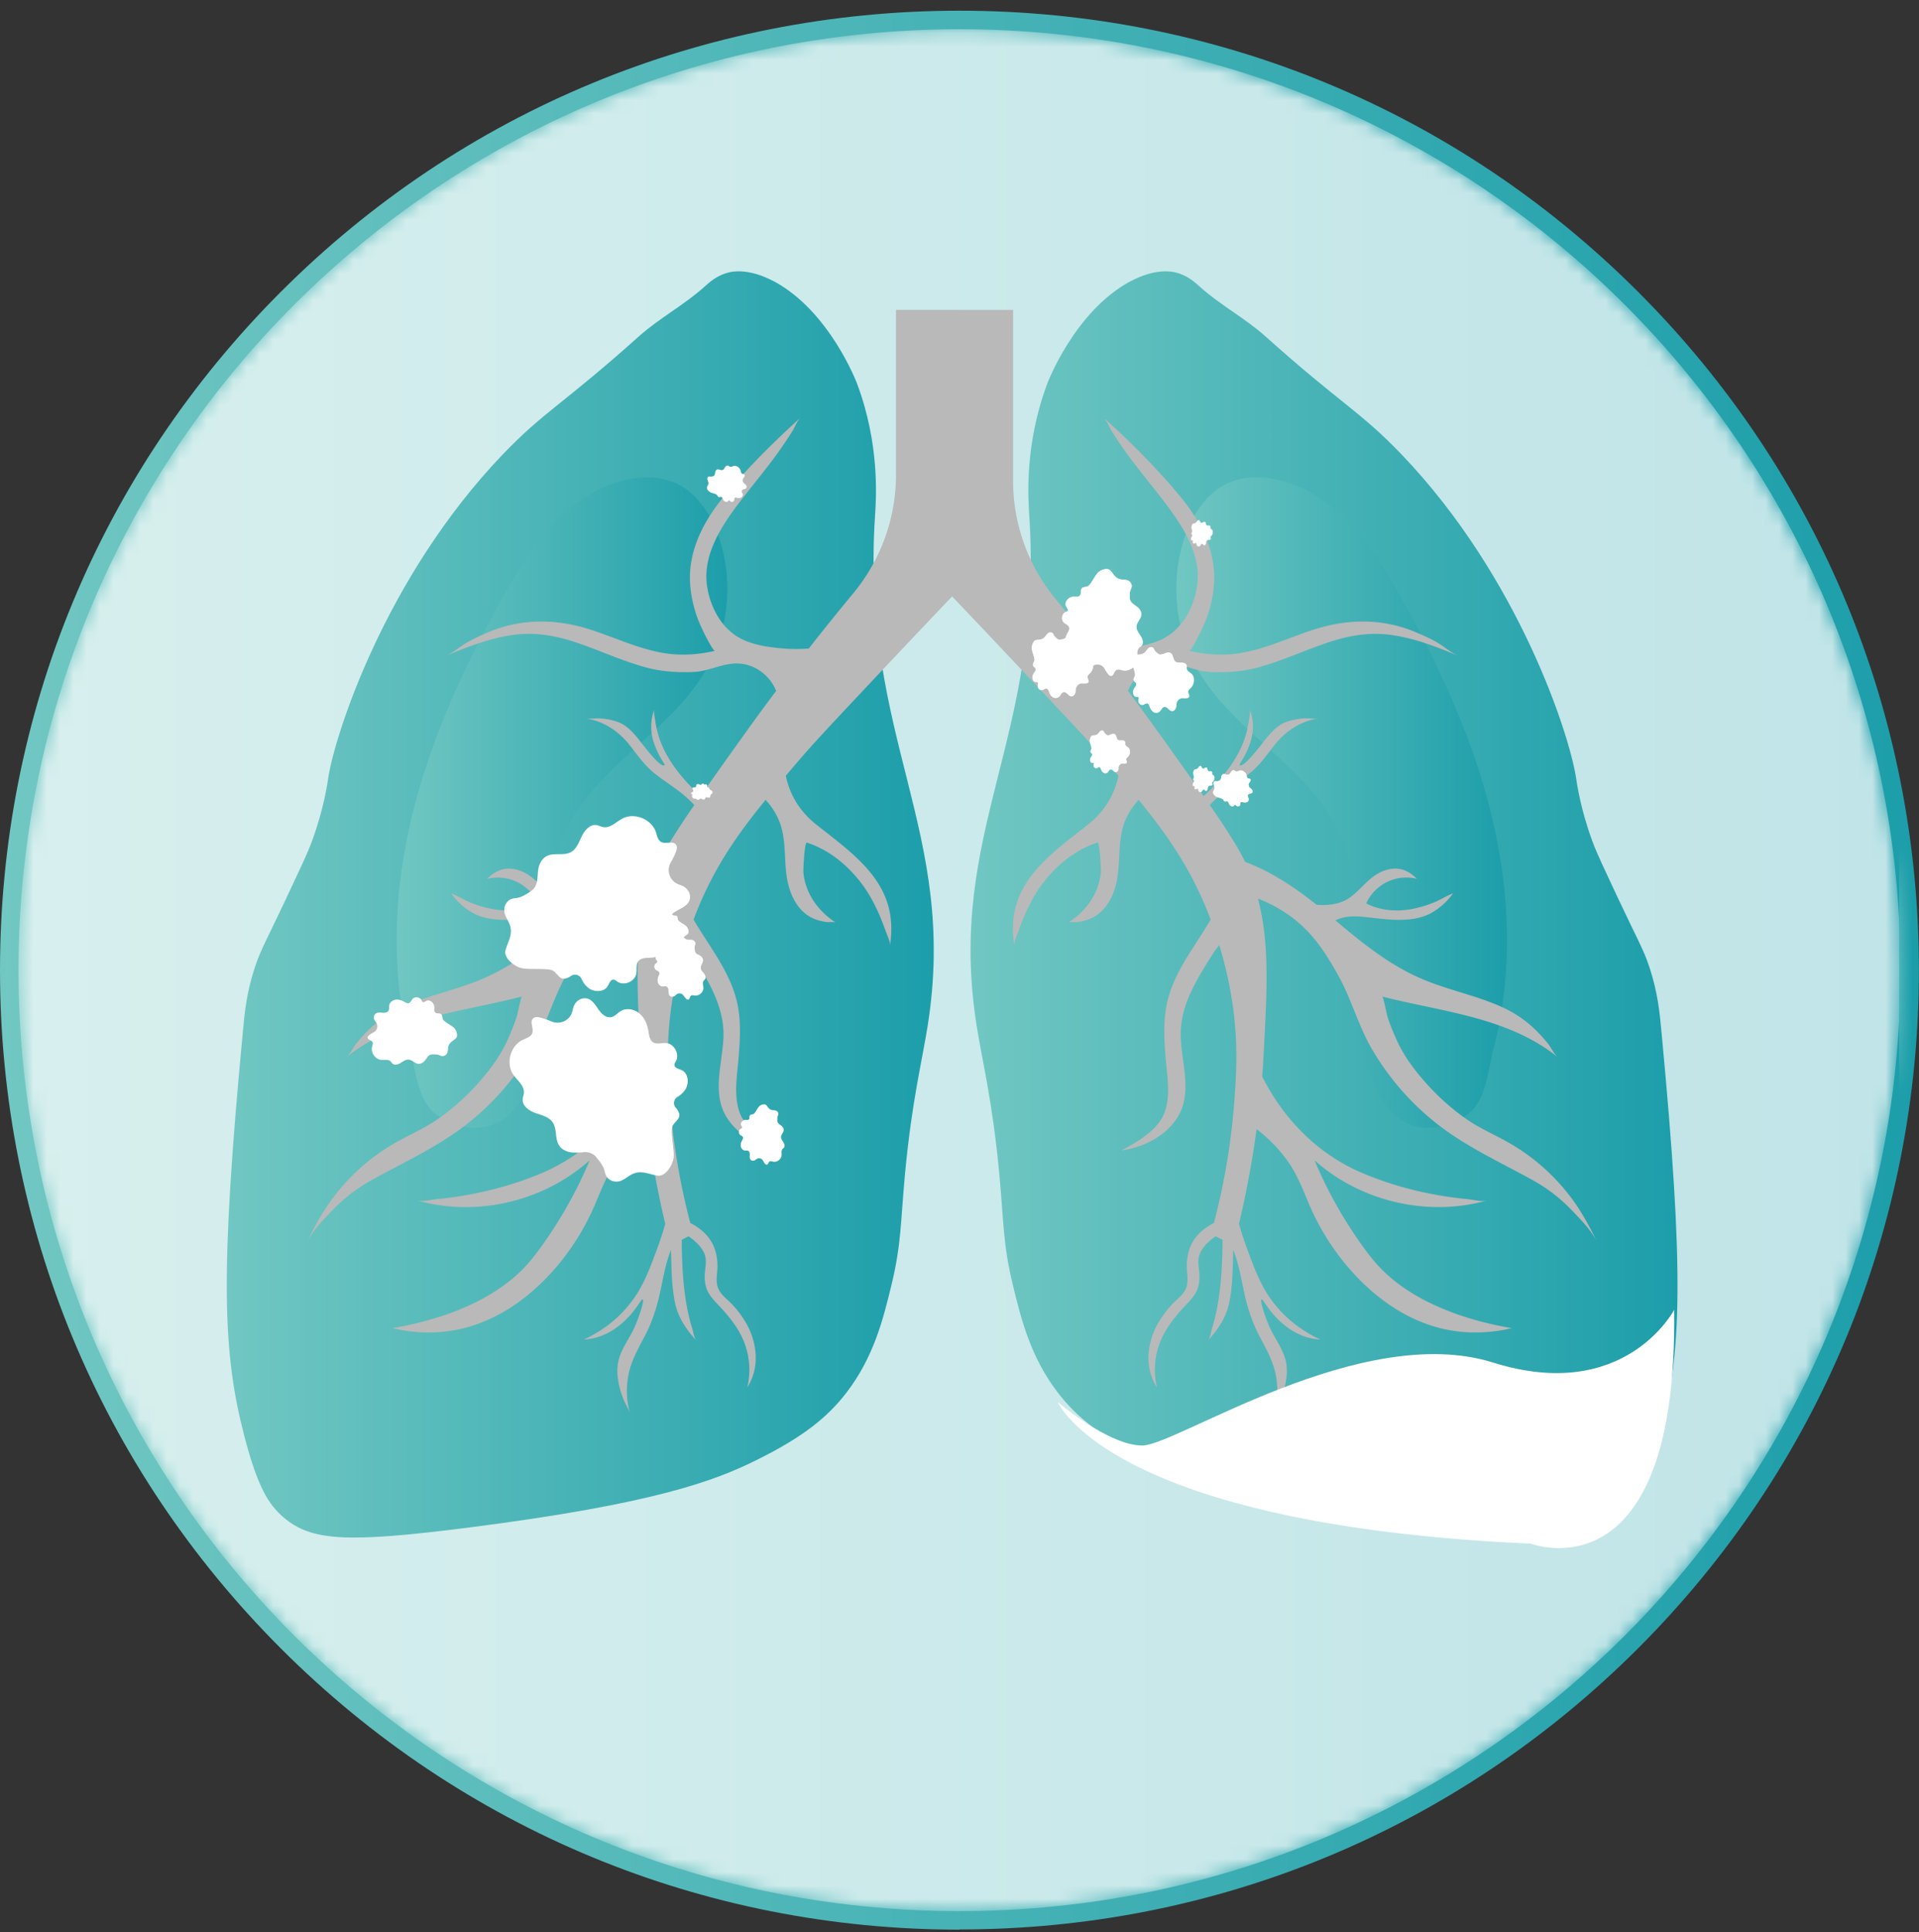 <svg width="144" height="145" viewBox="0 0 144 145" fill="none" xmlns="http://www.w3.org/2000/svg">
    <rect x="0" y="0" width="144" height="145" fill="#333333" stroke="none"/>
    <g clip-path="url(#p5zgdwc55a)">
        <path d="M72 144.101c39.377 0 71.298-31.921 71.298-71.298S111.377 1.505 72 1.505.702 33.426.702 72.803 32.623 144.101 72 144.101z" fill="url(#htijy7wu4b)"/>
        <path d="M72 144.803c-19.232 0-37.313-7.489-50.908-21.085C7.489 110.116 0 92.035 0 72.803s7.49-37.312 21.085-50.915C34.687 8.292 52.768.803 72 .803s37.313 7.49 50.908 21.085c13.596 13.596 21.085 31.676 21.085 50.908 0 19.232-7.489 37.313-21.085 50.908C109.313 137.3 91.232 144.789 72 144.789v.014zM72 2.214c-18.853 0-36.583 7.342-49.919 20.678C8.753 36.22 1.411 53.95 1.411 72.803s7.342 36.583 20.677 49.919c13.336 13.336 31.06 20.677 49.919 20.677 18.86 0 36.583-7.341 49.919-20.677 13.335-13.336 20.677-31.059 20.677-49.919 0-18.86-7.342-36.582-20.677-49.918C108.583 9.555 90.853 2.214 72 2.214z" fill="url(#s3lri08bbc)"/>
        <mask id="57u7ox3rud" style="mask-type:luminance" maskUnits="userSpaceOnUse" x="1" y="2" width="142" height="142">
            <path d="M72 143.413c38.997 0 70.61-31.613 70.61-70.61S110.997 2.193 72 2.193 1.39 33.806 1.39 72.803s31.613 70.61 70.61 70.61z" fill="#fff"/>
        </mask>
        <g mask="url(#57u7ox3rud)">
            <path opacity=".72" d="M72 143.413c38.997 0 70.61-31.613 70.61-70.61S110.997 2.193 72 2.193 1.39 33.806 1.39 72.803s31.613 70.61 70.61 70.61z" fill="#fff"/>
            <path d="M146.576 52.217h-4.064v42.19h4.064v-42.19z" fill="url(#213qucs9qe)"/>
            <path d="M58.074 21.116c-1.88-1.01-3.123-.737-3.383-.674-.898.218-1.467.751-1.804 1.053-1.537 1.39-3.41 2.372-4.955 3.755-5.63 5.047-7.11 5.615-10.22 8.865-8.864 9.272-12.584 21.092-13.069 24.187-.07.463-.337 2.394-1.242 4.843-.19.513-.372.955-1.242 2.815-2.204 4.738-2.562 5.187-3.04 6.647-.61 1.853-.758 3.306-.898 4.843-1.727 18.249-1.51 24.068.112 30.314.997 3.826 1.818 5.131 2.927 6.086 2.078 1.79 4.71 1.951 13.863.786 14.094-1.797 18.558-3.545 21.639-5.068 3.537-1.747 5.37-3.256 6.759-5.067 2.035-2.654 2.744-5.468 3.383-8.114.737-3.053.667-4.633 1.01-8.339.513-5.432 1.264-8.352 1.692-11.04 2.345-14.691-5.04-21.534-3.944-38.317.077-1.2.386-5.292-1.355-9.917 0 0-2.028-5.405-6.233-7.665v.007z" fill="url(#4rwj31re2f)"/>
            <path d="M84.823 21.116c1.882-1.01 3.124-.737 3.384-.674.898.218 1.467.751 1.803 1.053 1.538 1.39 3.412 2.372 4.956 3.755 5.629 5.047 7.11 5.615 10.219 8.865 8.865 9.272 12.585 21.092 13.07 24.187.07.463.337 2.394 1.242 4.843.189.513.372.955 1.242 2.815 2.204 4.738 2.562 5.187 3.04 6.647.61 1.853.758 3.306.898 4.843 1.727 18.249 1.509 24.068-.112 30.314-.997 3.826-1.818 5.131-2.927 6.086-2.078 1.79-4.71 1.951-13.863.786-14.094-1.797-18.558-3.545-21.639-5.068-3.537-1.747-5.37-3.256-6.76-5.067-2.035-2.654-2.744-5.468-3.382-8.114-.737-3.053-.667-4.633-1.011-8.339-.512-5.432-1.263-8.352-1.692-11.04-2.344-14.691 5.04-21.534 3.945-38.317-.077-1.2-.386-5.292 1.355-9.917 0 0 2.028-5.405 6.233-7.665v.007z" fill="url(#drhzy43dxg)"/>
            <path d="M30.455 63.349c1.25-6.535 4.008-12.697 7.264-18.51 1.088-1.936 2.24-3.86 3.763-5.48 1.523-1.622 3.446-2.928 5.622-3.384 1.193-.246 2.477-.225 3.593.28 1.629.738 2.675 2.38 3.25 4.072 1.102 3.242.737 6.948-.961 9.917-2.653 4.633-8.142 7.188-10.487 11.982-2.744 5.6-.4 12.514-2.435 18.403-.597 1.727-1.755 3.573-3.685 3.945-1.453.28-3.446-.393-4.317-1.65-.772-1.123-.933-2.863-1.27-4.155a32.024 32.024 0 0 1-1.01-7.159 37.637 37.637 0 0 1 .687-8.275l-.014.014z" fill="url(#tftcvj6gfh)"/>
            <path d="M112.394 63.349c-1.25-6.535-4.008-12.697-7.265-18.51-1.088-1.936-2.239-3.86-3.762-5.48-1.523-1.622-3.446-2.928-5.622-3.384-1.193-.246-2.478-.225-3.594.28-1.628.738-2.674 2.38-3.25 4.072-1.101 3.242-.736 6.948.962 9.917 2.653 4.633 8.142 7.188 10.486 11.982 2.745 5.6.4 12.514 2.436 18.403.597 1.727 1.755 3.573 3.685 3.945 1.453.28 3.446-.393 4.317-1.65.772-1.123.933-2.863 1.27-4.155.611-2.337.94-4.745 1.011-7.159a37.673 37.673 0 0 0-.688-8.275l.014.014z" fill="url(#bew8e667ci)"/>
            <path d="M118.423 90.624a15.335 15.335 0 0 0-5.264-4.906c-1.095-.618-2.218-1.088-3.243-1.825a17.466 17.466 0 0 1-2.997-2.716c-.793-.906-1.544-1.902-2.05-2.997-.287-.632-.561-1.264-.765-1.923-.042-.14-.294-1.453-.379-1.474 4.485 1.15 9.448 1.537 13.182 4.562-.295-.239-.513-.744-.758-1.046a11.947 11.947 0 0 0-.899-.99 8.662 8.662 0 0 0-2.154-1.55c-2.043-1.019-4.345-1.412-6.437-2.317-.021-.007-.049-.021-.07-.028-2.407-1.06-4.401-2.674-6.38-4.352.189-.084.386-.154.582-.203.597-.148 1.215-.092 1.818-.028.793.084 1.601.203 2.401.196.828-.007 1.649-.112 2.386-.512a5.036 5.036 0 0 0 1.643-1.481c-.513.203-.99.512-1.509.716a8.45 8.45 0 0 1-1.657.477c-1.13.197-2.337.098-3.355-.435a3.347 3.347 0 0 1 1.565-1.608 3.317 3.317 0 0 1 2.232-.238c-.33-.344-.744-.625-1.207-.723-.59-.126-1.214.042-1.734.344-.8.463-1.319 1.235-2.056 1.769-.477.344-1.243.66-2.52.561-1.642-1.306-3.397-2.485-5.37-3.222-.519-1.08-1.368-2.421-2.646-4.267.267-.28.506-.498.688-.66.73-.632 1.566-1.123 2.317-1.727.75-.603 1.263-1.368 1.86-2.12.842-1.06 1.958-1.79 3.313-2-.38.056-.8-.02-1.187.014-.435.035-.87.12-1.284.274-.828.316-1.383 1.116-1.916 1.783-.155.197-1.292 1.67-1.551 1.446-.07-.056.294-.442.617-1.215.148-.35.358-.884.38-1.579a3.583 3.583 0 0 0-.247-1.41c.085.217-.028.68-.063.912a7.211 7.211 0 0 1-.849 2.506c-.646 1.172-1.565 2.197-2.54 3.11-.857-1.23-1.882-2.661-3.096-4.367-.66-.92-1.523-2.12-2.583-3.53.456-1.102 1.48-1.93 2.681-2.043 1.242-.112 2.302.576 3.517.625 1.193.056 2.414-.028 3.572-.344 1.74-.477 3.404-1.242 5.103-1.825 1.684-.575 3.285-.863 5.075-.582 1.691.266 3.292.891 4.864 1.55-.506-.21-.962-.603-1.425-.898-.52-.33-1.074-.575-1.636-.82-2.498-1.096-5.088-1.103-7.678-.303-2.183.681-4.345 1.818-6.668 1.91a10.165 10.165 0 0 1-2.815-.281c.155.035.85-1.404.927-1.552.52-1.066.842-2.21.933-3.39.19-2.484-.947-4.71-2.484-6.583-1.748-2.127-3.748-4.12-5.791-5.966.246.217.414.708.597.99.217.35.442.694.673 1.031 1.011 1.495 2.197 2.87 3.292 4.31 1.327 1.74 2.759 3.888 2.464 6.19-.21 1.65-1.11 3.376-2.66 4.113-.892.422-1.888.569-2.864.667-.709.07-1.418.084-2.127.021a177.281 177.281 0 0 0-1.586-2 160.77 160.77 0 0 0-1.404-1.727 13.943 13.943 0 0 1-3.18-8.865V23.257h-8.787v12.36c0 3.243-1.123 6.38-3.187 8.879-.568.688-1.158 1.41-1.768 2.169-.555.688-1.088 1.361-1.587 2-.709.056-1.417.05-2.126-.02-.976-.092-1.973-.24-2.864-.668-1.551-.737-2.45-2.463-2.66-4.113-.288-2.302 1.137-4.45 2.463-6.19 1.095-1.44 2.281-2.808 3.292-4.31.232-.337.457-.68.674-1.032.176-.28.351-.765.597-.99-2.036 1.846-4.043 3.833-5.79 5.967-1.531 1.874-2.675 4.099-2.486 6.583.092 1.18.414 2.33.934 3.39.07.155.772 1.587.926 1.552-.631.154-1.621.33-2.814.28-2.324-.098-4.485-1.228-6.668-1.909-2.583-.8-5.18-.793-7.679.302-.561.246-1.116.498-1.635.821-.464.295-.92.688-1.425.899 1.572-.653 3.172-1.285 4.864-1.551 1.783-.281 3.383 0 5.075.582 1.705.583 3.362 1.355 5.102 1.825 1.158.316 2.38.393 3.573.344 1.214-.056 2.274-.737 3.517-.625 1.2.113 2.232.94 2.68 2.043a170.678 170.678 0 0 0-2.582 3.53 473.19 473.19 0 0 0-3.095 4.366c-.97-.912-1.889-1.937-2.541-3.11a7.213 7.213 0 0 1-.85-2.505c-.028-.232-.147-.688-.063-.912-.175.449-.26.926-.245 1.41.02.695.231 1.229.379 1.58.322.772.68 1.158.617 1.214-.26.224-1.397-1.25-1.551-1.446-.533-.667-1.088-1.467-1.916-1.783a4.992 4.992 0 0 0-1.285-.274c-.386-.035-.807.043-1.186-.014 1.355.21 2.47.94 3.313 2 .59.745 1.11 1.517 1.86 2.12.751.604 1.586 1.095 2.316 1.727.183.162.422.38.688.66-1.27 1.846-2.127 3.186-2.646 4.267-1.972.737-3.727 1.916-5.37 3.222-1.277.098-2.042-.218-2.52-.562-.736-.533-1.256-1.305-2.056-1.768-.52-.302-1.144-.47-1.733-.344-.464.098-.885.379-1.208.723a3.351 3.351 0 0 1 2.232.238c.688.337 1.25.913 1.573 1.608-1.018.533-2.225.632-3.355.435a8.441 8.441 0 0 1-1.657-.477c-.52-.204-.997-.513-1.509-.716.428.603.997 1.13 1.643 1.48.736.4 1.55.506 2.386.513.8.007 1.607-.105 2.4-.196.604-.07 1.222-.12 1.818.028.204.049.393.119.583.203-1.98 1.678-3.973 3.292-6.38 4.352-.021.014-.05.021-.07.028-2.092.905-4.394 1.299-6.437 2.316a8.86 8.86 0 0 0-2.155 1.551c-.316.31-.617.64-.898.99-.246.302-.463.807-.758 1.046 3.734-3.025 8.696-3.411 13.181-4.562-.077.02-.33 1.333-.379 1.474-.21.66-.477 1.291-.765 1.923-.505 1.095-1.256 2.091-2.05 2.997a17.484 17.484 0 0 1-2.996 2.716c-1.032.737-2.148 1.207-3.243 1.825a15.326 15.326 0 0 0-5.264 4.906c-.548.829-1.011 1.713-1.432 2.611.4-.856 1.193-1.67 1.839-2.344a12.53 12.53 0 0 1 2.976-2.316c2.421-1.34 4.99-2.506 7.18-4.219a20.013 20.013 0 0 0 4.906-5.622c1.053-1.797 1.559-3.818 2.583-5.629.843-1.48 1.713-2.864 3.04-3.959a10.614 10.614 0 0 1 2.933-1.712c-.877 3.404-.701 6.689-.414 11.82.028.477.063.99.099 1.523-.351.709-.815 1.516-1.425 2.344-1.593 2.176-3.65 3.875-6.142 4.927-2.056.87-4.281 1.453-6.492 1.776-.45.063-.899.12-1.355.162-.407.042-1.067.21-1.46.105a13.9 13.9 0 0 0 2.415.435c3.797.344 7.678-.912 10.528-3.453a30.858 30.858 0 0 1-1.467 3.046c-1.032 1.881-2.288 3.706-3.158 4.696-2.998 3.41-8.128 4.506-10.17 4.85.954.231 2.47.47 4.267.217 3.685-.52 6.78-2.99 8.914-5.93a18.308 18.308 0 0 0 1.628-2.717c.54-1.11.927-2.281 1.53-3.355.695-1.228 1.685-2.288 2.808-3.152.288 2.141.709 4.528 1.32 7.11a23.51 23.51 0 0 1-.597 1.84c-.436 1.186-.87 2.386-1.552 3.453a9.041 9.041 0 0 1-2.709 2.702c-.4.26-.814.491-1.25.688 1.334-.07 2.444-.73 3.342-1.685.716-.765.968-1.368 1.074-1.326.126.056-.176 1.039-.534 1.916-.4.976-1.158 1.839-1.326 2.899-.098.617-.014 1.256.147 1.86.077.302.183.589.295.877.133.33.365.667.463 1.011a6.343 6.343 0 0 1-.105-2.948c.21-1.025.723-1.93 1.207-2.843.45-.849.786-1.782 1.025-2.73.253-.997.393-2.015.688-2.997.063-.21.147-.47.26-.765 0 .126.006.252.014.379.028 1.193.049 2.428.294 3.615.225 1.066.857 2.021 1.6 2.807-.175-.182-.245-.702-.322-.94a13.163 13.163 0 0 1-.323-1.257c-.358-1.733-.442-3.551-.456-5.355.231-.12.28-.148.512-.267.625.421 1.235 1.039 1.292 1.72.028.316-.029.624-.057.94-.049.499-.014 1.039.218 1.495.253.499.723.92 1.095 1.334.61.68 1.18 1.418 1.544 2.26a5.697 5.697 0 0 1 .316 3.594c1.01-1.573.73-3.58-.246-5.09a7.472 7.472 0 0 0-.947-1.206c-.33-.33-.723-.611-.94-1.04-.247-.47-.148-1.01-.113-1.515.042-.667-.063-1.348-.365-1.937-.358-.688-.969-1.2-1.664-1.552a50.786 50.786 0 0 1-1.537-9.223c-.126-1.796-.252-3.642 0-6.085a30.15 30.15 0 0 1 1.137-5.552c.14.204.31.4.386.513.527.828 1.06 1.663 1.51 2.547.568 1.124.99 2.33.996 3.601 0 2.064-.947 4.359.239 6.268.891 1.432 2.548 2.253 4.211 2.485-1.221-.632-2.828-1.566-3.278-2.955-.407-1.257-.147-2.688-.042-3.973.112-1.39.204-2.807-.112-4.183-.52-2.295-2.078-4.177-3.264-6.212.056-.147.112-.288.169-.442 1.326-3.348 2.997-5.798 5.236-8.542.47.52.856 1.109 1.087 1.769.506 1.431.253 2.99.583 4.45.267 1.179.906 2.337 2.106 2.758.245.091.505.147.765.19.168.028.61-.036.737.049-1.32-.836-2.31-2.211-2.443-3.79-.014-.204.085-2.275.26-2.218 1.86.603 3.376 1.958 4.457 3.565.379.562.87 1.544 1.116 2.176.12.309.246.61.35.92.092.273.359.793.317 1.08.049-.33.077-.66.091-.99.168-3.909-2.92-5.958-5.643-8.12-1.214-.969-1.972-2.211-2.267-3.65.435-.512.884-1.039 1.361-1.586.92-1.067 2.962-3.243 7.061-7.588 1.692-1.797 3.103-3.278 4.057-4.281.955 1.003 2.366 2.484 4.057 4.281 4.1 4.352 6.149 6.52 7.061 7.588l1.362 1.586c-.295 1.439-1.053 2.681-2.267 3.65-2.724 2.162-5.812 4.211-5.643 8.12.014.33.049.66.09.99-.041-.287.225-.807.317-1.08.105-.316.224-.618.35-.92.246-.632.738-1.614 1.117-2.176 1.08-1.607 2.597-2.955 4.457-3.566.175-.056.28 2.015.26 2.219-.134 1.579-1.124 2.954-2.443 3.79.126-.085.568-.021.737-.05.26-.035.52-.098.765-.189 1.2-.428 1.839-1.58 2.105-2.758.33-1.467.085-3.026.583-4.45.232-.66.618-1.25 1.088-1.77 2.24 2.745 3.91 5.195 5.236 8.543l.169.442c-1.187 2.035-2.745 3.917-3.264 6.212-.309 1.376-.225 2.793-.112 4.183.105 1.285.365 2.716-.043 3.973-.449 1.383-2.056 2.316-3.277 2.955 1.67-.239 3.32-1.06 4.21-2.485 1.187-1.91.233-4.204.24-6.268 0-1.27.42-2.485.996-3.6.45-.878.976-1.713 1.51-2.548.07-.113.245-.31.385-.513.793 2.611 1.053 4.696 1.137 5.552.253 2.443.127 4.289 0 6.085a50.786 50.786 0 0 1-1.537 9.223c-.702.351-1.312.864-1.663 1.552-.302.59-.407 1.27-.365 1.937.028.505.126 1.046-.112 1.516-.218.421-.611.702-.941 1.039a7.883 7.883 0 0 0-.948 1.207c-.975 1.509-1.256 3.516-.245 5.089a5.698 5.698 0 0 1 .316-3.594c.365-.842.933-1.58 1.544-2.26.372-.414.842-.835 1.095-1.334.231-.456.266-.996.217-1.495-.028-.316-.084-.624-.056-.94.063-.681.667-1.299 1.292-1.72l.512.267c-.014 1.804-.098 3.614-.456 5.355-.085.421-.197.843-.323 1.257-.07.238-.147.758-.323.94.744-.779 1.376-1.733 1.6-2.807.246-1.187.267-2.422.295-3.615 0-.126.007-.253.014-.38.112.296.197.555.26.766.295.99.442 2 .688 2.997.238.94.575 1.874 1.024 2.73.485.913.997 1.825 1.208 2.843a6.25 6.25 0 0 1-.106 2.948c.092-.337.33-.681.464-1.011.112-.288.217-.582.294-.877.162-.604.246-1.243.148-1.86-.168-1.06-.927-1.923-1.327-2.899-.358-.877-.66-1.86-.533-1.916.098-.05.35.561 1.074 1.326.898.955 2.007 1.615 3.34 1.685a9.427 9.427 0 0 1-1.249-.688 9.042 9.042 0 0 1-2.709-2.702c-.68-1.067-1.116-2.267-1.551-3.454-.26-.701-.45-1.326-.597-1.838a73.47 73.47 0 0 0 1.32-7.11c1.116.863 2.113 1.923 2.807 3.15.604 1.075.99 2.254 1.53 3.356.464.948 1.011 1.86 1.629 2.716 2.134 2.941 5.229 5.412 8.914 5.931 1.797.253 3.313.014 4.267-.217-2.042-.344-7.166-1.44-10.17-4.85-.87-.99-2.127-2.815-3.158-4.696a31.588 31.588 0 0 1-1.467-3.046c2.842 2.54 6.731 3.79 10.528 3.453a13.876 13.876 0 0 0 2.414-.435c-.393.105-1.052-.063-1.459-.105-.45-.043-.906-.099-1.355-.162-2.204-.316-4.436-.905-6.493-1.776-2.491-1.052-4.555-2.744-6.141-4.927a16.012 16.012 0 0 1-1.425-2.344 43.63 43.63 0 0 0 .098-1.523c.281-5.131.463-8.416-.414-11.82 1.06.407 2.057.983 2.934 1.712 1.327 1.095 2.204 2.478 3.039 3.96 1.025 1.803 1.53 3.824 2.583 5.628a19.833 19.833 0 0 0 4.906 5.622c2.19 1.713 4.759 2.878 7.181 4.219a12.364 12.364 0 0 1 2.976 2.316c.646.674 1.439 1.488 1.839 2.344a21.965 21.965 0 0 0-1.432-2.61z" fill="#B9B9B9"/>
            <path d="M40.324 65.967c.042-.372.02-.772.182-1.13.52-1.158 1.58-.492 2.316-.885.442-.231.618-.758.835-1.2.218-.45.618-.912 1.11-.835.175.028.33.12.498.147.533.099.961-.386 1.439-.638.905-.478 2.183.042 2.513 1.01.09.281.147.618.407.751.343.176.87-.119 1.102.197.119.161.056.386-.014.568-.106.26-.225.506-.366.744a1.146 1.146 0 0 0 .562 1.664l.225.084c.33.126.596.407.638.758.085.597-.456.864-.898 1.095-.365.19-.765.498-.73.913.028.287.253.505.372.765.203.463.021 1.031-.344 1.375-.372.344-.884.492-1.39.513-.316.014-.688.014-.884.26-.197.252-.098.624-.154.94-.113.604-.934.94-1.432.582-.085-.056-.162-.133-.26-.14-.239-.028-.337.295-.463.499-.295.49-1.074.449-1.502.07a1.754 1.754 0 0 1-.442-.618.546.546 0 0 0-.815-.218 1.063 1.063 0 0 1-.456.197c-.45.077-.59-.569-1.039-.66-.646-.14-1.684 0-2.225-.14-.512-.127-1.32-.751-1.172-1.32.169-.653.569-1.158.337-1.88-.12-.366-.393-.682-.428-1.068a.92.92 0 0 1 .309-.772c.252-.224.526-.161.82-.252.296-.092.66-.31.906-.499.316-.238.4-.547.443-.884v.007z" fill="#fff"/>
            <path d="M50.178 71.357c.372-.344.555-.912.344-1.375-.12-.26-.344-.478-.372-.765a.626.626 0 0 1 .056-.302c-.302.014-.625.028-.807.26-.197.252-.098.624-.154.94-.113.604-.934.94-1.432.583-.085-.057-.162-.134-.26-.14-.239-.029-.337.294-.463.497-.295.492-1.074.45-1.502.07a1.754 1.754 0 0 1-.443-.617.546.546 0 0 0-.814-.218 1.065 1.065 0 0 1-.456.197c-.45.077-.59-.569-1.039-.66-.645-.14-1.684 0-2.225-.14-.512-.126-1.32-.751-1.172-1.32.14-.526.428-.961.407-1.488-.245.183-.59.38-.87.47-.288.092-.562.029-.821.253a.92.92 0 0 0-.31.772c.036.386.31.702.429 1.067.239.716-.161 1.221-.337 1.881-.147.569.66 1.2 1.172 1.32.54.133 1.58 0 2.225.14.442.098.59.737 1.039.66.169-.028.316-.098.456-.197a.542.542 0 0 1 .815.218c.112.232.252.45.442.618.428.379 1.207.414 1.502-.07.126-.204.224-.527.463-.499.098.007.182.084.26.14.498.358 1.32.022 1.431-.582.057-.316-.042-.688.155-.94.197-.253.569-.246.884-.26.506-.028 1.018-.169 1.39-.513h.007z" fill="#fff" style="mix-blend-mode:multiply" opacity=".5"/>
            <path d="M32.062 79.352c-.105.126-.19.28-.337.379-.463.309-.702-.19-1.067-.218-.217-.014-.407.133-.596.253-.19.112-.442.196-.61.049-.057-.05-.092-.12-.148-.175-.176-.162-.45-.085-.688-.106-.45-.035-.8-.526-.695-.968.028-.127.091-.267.028-.372-.084-.148-.35-.162-.365-.33 0-.085.07-.155.14-.21.099-.071.204-.134.31-.19a.504.504 0 0 0 .182-.751l-.063-.085a.445.445 0 0 1-.063-.435c.112-.239.372-.217.59-.196.182.014.4 0 .483-.169.057-.112.021-.246.043-.372.028-.217.231-.386.449-.428.217-.042.442.028.639.133.119.07.26.162.393.113.133-.05.182-.21.28-.316.183-.197.569-.126.667.12.014.041.028.083.063.111.085.064.197-.028.288-.077.225-.112.505.085.576.323a.784.784 0 0 1 .02.337.239.239 0 0 0 .253.274c.07 0 .148 0 .218.035.182.077.084.35.232.491.203.204.624.4.793.576.161.168.316.59.126.765-.218.203-.484.295-.569.618-.042.16-.014.343-.09.498a.41.41 0 0 1-.295.217c-.148.022-.232-.063-.366-.098a1.415 1.415 0 0 0-.456-.028c-.175.014-.28.112-.372.225l.007.007z" fill="#fff"/>
            <path d="M29.669 75.035c-.218.042-.421.21-.45.428-.02.127.015.26-.042.372a.246.246 0 0 1-.09.099c.111.063.238.133.357.091.134-.05.183-.21.28-.316.183-.196.57-.126.668.12.014.042.028.084.063.112.084.063.196-.028.288-.078.224-.112.505.085.575.323a.784.784 0 0 1 .021.337.239.239 0 0 0 .253.274c.07 0 .147 0 .218.035.182.077.084.351.231.491.204.204.625.4.793.576.162.168.316.59.127.765-.176.162-.386.26-.499.456.134-.007.31 0 .435.028.127.035.218.12.365.099a.41.41 0 0 0 .295-.218c.077-.154.05-.33.091-.498.085-.323.351-.414.569-.618.19-.175.035-.597-.126-.765-.169-.175-.59-.372-.794-.576-.14-.14-.042-.414-.231-.49a.46.46 0 0 0-.218-.036.239.239 0 0 1-.252-.274.783.783 0 0 0-.021-.337c-.07-.238-.351-.435-.576-.323-.098.05-.203.14-.288.078-.035-.028-.049-.078-.063-.113-.105-.252-.484-.316-.667-.119-.098.105-.147.267-.28.316-.134.05-.267-.042-.393-.112-.197-.113-.422-.176-.64-.134v.007z" fill="#fff" style="mix-blend-mode:multiply" opacity=".5"/>
            <path d="M50.01 71.147c-.077.098-.14.21-.246.28-.344.225-.52-.14-.793-.16-.161-.015-.302.097-.442.182-.14.084-.33.14-.45.035-.041-.035-.07-.092-.112-.127-.126-.119-.33-.063-.505-.077-.33-.028-.597-.393-.513-.716.022-.091.07-.196.022-.28-.064-.106-.26-.12-.267-.246 0-.063.049-.12.105-.155.07-.056.148-.098.232-.14a.374.374 0 0 0 .133-.554l-.049-.064a.317.317 0 0 1-.042-.323c.084-.182.274-.161.435-.147.133.014.295 0 .358-.126.042-.084.014-.183.028-.274.021-.161.176-.288.337-.316a.737.737 0 0 1 .47.098c.092.05.19.12.288.085.098-.035.133-.155.204-.232.133-.147.42-.098.498.091.014.028.021.063.05.084.062.05.14-.02.21-.056.168-.084.372.064.428.239a.583.583 0 0 1 .014.246c-.014.112.07.203.19.203.055 0 .105 0 .16.028.141.056.064.26.17.365.154.148.462.295.589.428.12.127.231.436.091.569-.161.147-.358.218-.421.456-.028.12-.014.26-.07.365a.302.302 0 0 1-.218.162c-.112.014-.175-.05-.267-.07a1.09 1.09 0 0 0-.337-.022c-.126.014-.203.085-.273.169h-.007z" fill="#fff"/>
            <path d="M48.234 67.953c-.161.028-.309.155-.337.316-.014.091.014.19-.028.274a.243.243 0 0 1-.07.077c.084.05.175.098.267.07.098-.035.133-.154.203-.231.134-.148.421-.099.498.09.014.029.021.064.05.085.063.05.14-.021.21-.056.169-.084.372.063.428.239a.583.583 0 0 1 .014.245c-.014.112.07.204.19.204.056 0 .105 0 .161.028.14.056.063.26.169.365.154.147.463.295.59.428.119.126.23.435.09.569-.133.119-.28.189-.371.336.098 0 .231 0 .322.021.099.028.162.092.267.07a.302.302 0 0 0 .218-.16c.056-.113.035-.246.07-.366.063-.239.26-.309.421-.456.14-.133.028-.442-.091-.569-.127-.133-.435-.273-.59-.428-.105-.105-.035-.309-.168-.365a.411.411 0 0 0-.162-.028c-.112 0-.203-.091-.19-.203a.576.576 0 0 0-.013-.246c-.05-.175-.26-.323-.428-.239-.07.035-.155.106-.21.056-.029-.02-.036-.056-.05-.084-.077-.182-.358-.238-.498-.091-.07.077-.106.197-.204.232-.098.035-.197-.028-.288-.085a.658.658 0 0 0-.47-.098z" fill="#fff" style="mix-blend-mode:multiply" opacity=".5"/>
            <path d="M43.756 86.476c-.372 0-.772.063-1.144-.056-1.208-.386-.667-1.51-1.144-2.204-.281-.407-.822-.526-1.292-.695-.47-.168-.975-.512-.954-1.01 0-.176.084-.337.09-.513.036-.54-.49-.912-.8-1.362-.575-.849-.21-2.175.724-2.61.266-.127.596-.211.702-.492.133-.365-.218-.856.07-1.116.147-.133.379-.098.568-.05.267.071.527.162.786.275.653.287 1.411-.056 1.587-.751l.056-.232c.084-.344.337-.639.68-.723.59-.147.913.351 1.194.772.232.344.583.702.99.618.28-.056.47-.31.715-.456.436-.26 1.025-.14 1.404.182.386.33.59.821.667 1.32.05.315.091.687.365.849.274.168.632.028.955.049.61.042 1.038.821.744 1.355-.05.09-.113.175-.113.28 0 .239.33.302.548.4.52.24.568 1.018.245 1.481-.147.211-.343.38-.561.513a.546.546 0 0 0-.12.835c.113.126.197.267.246.428.127.435-.498.653-.54 1.102-.063.653.19 1.678.12 2.225-.071.52-.597 1.397-1.18 1.313-.667-.091-1.221-.435-1.902-.12-.351.162-.632.464-1.01.548a.922.922 0 0 1-.808-.218c-.253-.231-.225-.505-.344-.786-.126-.28-.379-.617-.597-.842-.273-.28-.59-.337-.926-.337l-.021.028z" fill="#fff"/>
            <path d="M47.981 76.074c-.386-.33-.968-.442-1.404-.182-.245.147-.435.4-.716.456a.575.575 0 0 1-.308-.021c.049.295.098.617.35.772.274.168.632.028.955.049.61.042 1.039.821.744 1.355-.049.09-.112.175-.112.28 0 .239.33.302.547.4.52.24.569 1.018.246 1.481-.147.211-.344.38-.562.513a.546.546 0 0 0-.119.835c.112.126.197.267.246.428.126.435-.499.653-.54 1.102-.064.653.189 1.678.119 2.225-.07.52-.597 1.397-1.18 1.313-.54-.078-1.003-.316-1.523-.232.204.225.443.54.562.814.126.274.098.555.344.786.21.197.52.281.807.218.379-.077.66-.386 1.01-.547.689-.316 1.236.02 1.903.119.582.084 1.116-.793 1.179-1.313.07-.547-.183-1.572-.12-2.225.043-.456.668-.666.541-1.102a1.085 1.085 0 0 0-.245-.428.546.546 0 0 1 .119-.835c.217-.133.414-.302.561-.512.33-.47.274-1.243-.245-1.481-.218-.099-.548-.162-.548-.4 0-.099.063-.19.113-.281.294-.54-.134-1.32-.744-1.355-.323-.02-.674.12-.955-.049-.274-.169-.309-.534-.365-.85-.084-.498-.288-.996-.667-1.319l.007-.014z" fill="#fff" style="mix-blend-mode:multiply" opacity=".5"/>
            <path d="M52.347 71.603c.105.063.225.119.309.21.267.316-.077.534-.07.807 0 .162.133.288.231.414.099.127.183.31.091.443-.035.049-.084.077-.112.126-.105.14-.02.337-.014.512.014.337-.323.64-.653.59-.09-.014-.203-.042-.28.014-.099.077-.092.274-.21.295-.064.014-.12-.035-.17-.084a1.586 1.586 0 0 1-.168-.211.371.371 0 0 0-.568-.07l-.056.056a.33.33 0 0 1-.316.084c-.19-.063-.19-.252-.197-.42 0-.134-.035-.296-.161-.345-.085-.035-.183 0-.274 0-.161 0-.309-.14-.358-.295a.664.664 0 0 1 .05-.477c.041-.098.09-.203.048-.295-.049-.091-.168-.12-.252-.175-.162-.12-.14-.407.028-.506.028-.014.063-.028.077-.056.042-.07-.035-.14-.084-.203-.099-.155.02-.38.19-.45a.586.586 0 0 1 .245-.042.176.176 0 0 0 .175-.21.415.415 0 0 1 .007-.162c.042-.14.253-.09.344-.21.134-.169.239-.492.358-.632.112-.133.407-.28.555-.154.168.14.26.33.505.365.126.014.253-.021.372.028a.298.298 0 0 1 .183.196c.028.106-.029.176-.043.274-.014.098 0 .239.014.337a.384.384 0 0 0 .197.253l.007-.007z" fill="#fff"/>
            <path d="M49.371 73.73c.05.154.19.287.358.294.091 0 .19-.035.274 0 .035.014.056.036.084.057.035-.092.077-.19.035-.274-.05-.091-.169-.12-.253-.176-.161-.119-.14-.407.028-.505.029-.014.064-.028.078-.056.042-.07-.035-.14-.085-.204-.098-.154.021-.379.19-.449a.585.585 0 0 1 .245-.042.176.176 0 0 0 .176-.21.419.419 0 0 1 .007-.162c.042-.14.253-.091.344-.21.133-.169.239-.492.358-.632.112-.134.407-.281.554-.155.134.113.225.26.38.33a1.002 1.002 0 0 1-.015-.323c.014-.098.07-.168.043-.273a.3.3 0 0 0-.183-.197c-.12-.042-.253-.007-.372-.028-.246-.035-.337-.225-.505-.365-.148-.126-.443.021-.555.154-.112.14-.224.464-.358.632-.091.12-.302.07-.344.21a.41.41 0 0 0-.007.162.176.176 0 0 1-.175.21.586.586 0 0 0-.246.043c-.168.07-.295.295-.19.45.043.062.12.14.085.203-.014.028-.05.042-.077.056-.176.098-.19.386-.028.505.084.063.21.084.252.176.05.09-.007.203-.049.294a.752.752 0 0 0-.049.478v.007z" fill="#fff" style="mix-blend-mode:multiply" opacity=".5"/>
            <path d="M52.944 59.888s-.05.07-.085.092c-.112.077-.168-.05-.26-.05-.056 0-.098.035-.147.063-.042.029-.105.05-.147.015-.014-.015-.021-.029-.035-.043-.042-.042-.113-.02-.169-.028a.192.192 0 0 1-.168-.231c.007-.028.02-.063 0-.092-.021-.035-.084-.042-.091-.077 0-.02.014-.035.035-.049.02-.014.049-.035.077-.049a.118.118 0 0 0 .042-.182l-.014-.021s-.028-.07-.014-.106c.028-.056.091-.049.14-.049.042 0 .099 0 .12-.042.014-.028 0-.063.007-.091.007-.056.056-.092.112-.106a.204.204 0 0 1 .154.035c.028.015.064.036.099.029.035-.014.042-.05.07-.078.042-.049.14-.028.161.028 0 .008 0 .021.014.029.021.014.05-.008.07-.021.057-.029.12.02.14.077a.171.171 0 0 1 0 .084c0 .035.022.07.064.063.021 0 .035 0 .05.007.041.021.02.084.055.12.05.049.155.098.19.14.042.042.077.14.028.182-.056.05-.12.07-.14.148-.008.042 0 .084-.022.119-.014.028-.042.05-.07.05-.035 0-.056-.015-.091-.022-.035-.007-.077-.007-.112-.007-.042 0-.07.028-.092.056l.029.007z" fill="#fff"/>
            <path d="M52.36 58.843c-.055.007-.104.049-.111.105 0 .028 0 .063-.008.091 0 .007-.014.021-.02.021.028.014.056.035.084.021.035-.014.042-.049.07-.077.042-.049.14-.028.161.028 0 .007 0 .021.014.028.021.014.05-.007.07-.02.057-.029.12.02.14.076a.171.171 0 0 1 0 .085c0 .035.022.07.064.063.021 0 .035 0 .05.007.041.02.02.084.055.12.05.048.155.097.19.14.042.042.077.14.028.182-.042.042-.091.063-.12.112.036 0 .078 0 .106.007.028.007.05.028.091.021.028 0 .056-.028.07-.049.021-.035.014-.084.021-.12.022-.076.085-.097.14-.146.05-.043.008-.148-.027-.183-.042-.042-.14-.091-.19-.14-.035-.035-.014-.099-.056-.12-.014 0-.035-.007-.05-.007a.063.063 0 0 1-.062-.063v-.084c-.014-.056-.084-.105-.14-.077-.022.014-.05.035-.07.02-.008 0-.015-.02-.015-.027-.028-.063-.12-.078-.161-.028-.021.028-.035.063-.07.077-.036.014-.064-.007-.099-.028a.24.24 0 0 0-.154-.035z" fill="#fff" style="mix-blend-mode:multiply" opacity=".5"/>
            <path d="M58.481 84.363c.091.07.19.127.26.225.21.309-.12.477-.133.723-.008.147.098.274.175.4.077.126.133.295.042.414-.035.042-.084.063-.112.105-.105.12-.05.302-.063.464-.021.302-.351.547-.646.477-.084-.021-.183-.056-.253-.014-.098.063-.105.239-.217.246-.056 0-.106-.043-.14-.092a1.53 1.53 0 0 1-.134-.21.333.333 0 0 0-.505-.112l-.057.042c-.084.063-.196.09-.294.049-.162-.07-.148-.246-.14-.4.006-.12-.008-.274-.12-.323-.077-.035-.169-.014-.253-.021-.147-.021-.267-.155-.295-.302a.68.68 0 0 1 .085-.435c.042-.085.105-.176.07-.267-.035-.091-.14-.12-.218-.182-.133-.12-.091-.38.07-.457.029-.014.057-.02.078-.042.042-.056-.021-.133-.056-.196-.078-.148.049-.344.21-.393a.482.482 0 0 1 .225-.014c.105.014.19-.07.182-.176 0-.05 0-.098.021-.147.05-.127.232-.063.33-.162.133-.14.26-.428.38-.54.111-.112.392-.218.519-.091.14.147.203.322.428.371.112.029.231 0 .337.057a.266.266 0 0 1 .147.196c.014.099-.042.162-.063.246a1.144 1.144 0 0 0-.014.309c.014.119.077.19.154.245v.007z" fill="#fff"/>
            <path d="M55.597 86.034c.028.147.147.28.294.301.085.014.176-.014.253.021.028.014.05.035.07.064.042-.078.092-.162.056-.246-.035-.091-.14-.12-.217-.183-.133-.119-.091-.379.07-.456.028-.014.056-.02.077-.042.042-.056-.02-.133-.056-.197-.077-.147.05-.343.21-.393a.482.482 0 0 1 .225-.014c.106.014.19-.07.183-.175 0-.05 0-.098.02-.147.05-.127.233-.064.33-.162.134-.14.26-.428.38-.54.112-.113.393-.218.52-.092.111.12.175.26.315.33-.007-.09 0-.21.014-.294.021-.085.077-.148.063-.246a.266.266 0 0 0-.147-.197c-.105-.049-.225-.028-.337-.056-.218-.049-.288-.231-.428-.372-.12-.126-.407-.02-.52.091-.119.12-.245.4-.379.54-.09.1-.28.036-.33.162-.02.05-.028.099-.02.148.006.105-.078.182-.183.175a.793.793 0 0 0-.225.014c-.161.05-.294.239-.21.393.035.064.098.14.056.197a.167.167 0 0 1-.077.042c-.169.07-.21.33-.07.456.07.063.182.098.217.183.035.09-.028.182-.07.266a.68.68 0 0 0-.084.435v-.007z" fill="#fff" style="mix-blend-mode:multiply" opacity=".5"/>
            <path d="M85.069 45.338c.154.12.344.225.456.393.38.555-.21.843-.238 1.285-.015.26.168.484.315.709.14.217.24.526.07.73-.056.07-.14.112-.203.182-.19.21-.091.54-.105.821-.035.54-.618.976-1.144.85-.148-.035-.316-.106-.45-.021-.175.105-.189.428-.386.442-.105.007-.19-.077-.252-.162a2.582 2.582 0 0 1-.239-.372.607.607 0 0 0-.905-.203l-.099.077a.534.534 0 0 1-.519.084c-.295-.126-.267-.442-.246-.709.014-.217-.014-.484-.21-.575-.134-.063-.295-.021-.442-.042-.267-.035-.47-.274-.527-.534-.056-.26.021-.533.148-.765.077-.147.182-.316.126-.47-.063-.161-.253-.218-.38-.33-.238-.218-.168-.674.127-.807.05-.021.106-.035.134-.077.077-.099-.042-.232-.099-.344-.14-.267.092-.604.38-.695a.967.967 0 0 1 .4-.028.292.292 0 0 0 .322-.31c0-.083 0-.175.035-.259.092-.224.414-.112.583-.288.239-.252.463-.758.674-.961.196-.197.702-.386.912-.162.246.253.365.576.751.667.197.05.414.014.597.099.14.063.239.203.267.35.028.176-.07.281-.113.436a2 2 0 0 0-.028.54c.021.204.134.33.274.442l.014.007z" fill="#fff"/>
            <path d="M79.945 48.3c.056.26.26.498.527.533.147.021.309-.028.442.042a.35.35 0 0 1 .12.106c.076-.14.16-.288.104-.436-.063-.16-.252-.217-.379-.33-.238-.217-.168-.673.127-.807.049-.02.105-.035.133-.077.077-.098-.042-.231-.098-.344-.14-.266.091-.603.379-.695a.969.969 0 0 1 .4-.028.291.291 0 0 0 .323-.308c0-.085 0-.176.035-.26.091-.225.414-.112.582-.288.24-.253.464-.758.674-.962.197-.196.702-.386.913-.16.203.203.316.455.554.589a1.817 1.817 0 0 1 .028-.52c.035-.154.14-.26.113-.435a.488.488 0 0 0-.267-.35c-.183-.092-.4-.057-.597-.1-.386-.09-.505-.406-.75-.666-.218-.224-.717-.035-.913.161-.21.204-.435.71-.674.962-.168.176-.491.063-.583.288-.035.084-.042.168-.035.26a.288.288 0 0 1-.322.308 1.104 1.104 0 0 0-.4.029c-.288.09-.52.428-.38.694.057.113.176.246.099.344-.035.042-.092.056-.134.078-.294.126-.372.59-.126.807.126.112.323.168.379.33.063.154-.042.322-.126.47-.127.232-.204.505-.148.765z" fill="#fff" style="mix-blend-mode:multiply" opacity=".5"/>
            <path d="M87.266 49.086c.126-.049.253-.126.386-.126.428-.014.33.47.534.667.126.112.308.091.477.091.168 0 .365.063.393.246.007.063 0 .133 0 .203.028.204.231.274.365.4.253.239.224.772-.056 1.053-.078.077-.183.155-.197.267-.02.147.134.288.056.421-.042.07-.119.084-.19.091a1.88 1.88 0 0 1-.28 0c-.239-.02-.463.204-.477.478v.09c-.007.141-.07.282-.176.352-.182.133-.33-.014-.449-.134-.098-.098-.246-.182-.372-.105-.091.056-.133.176-.203.26a.418.418 0 0 1-.485.112c-.154-.07-.252-.231-.316-.4-.042-.112-.077-.239-.182-.267-.105-.028-.21.07-.323.106-.204.063-.407-.169-.344-.407.007-.043.028-.078.021-.12-.02-.091-.133-.07-.21-.077-.19-.021-.26-.302-.19-.512a.88.88 0 0 1 .154-.26c.085-.105.078-.26-.02-.323a.282.282 0 0 1-.113-.126c-.07-.148.12-.302.098-.478-.028-.252-.182-.596-.196-.807-.014-.203.098-.59.302-.639.231-.049.435 0 .645-.203.106-.105.176-.253.295-.33.092-.056.197-.07.281-.021.098.05.112.161.168.246a.906.906 0 0 0 .26.231c.112.07.218.05.33 0l.014.021z" fill="#fff"/>
            <path d="M86.592 53.46c.155.07.358.034.485-.113.07-.084.119-.204.203-.26.035-.02.07-.028.105-.035-.035-.105-.077-.218-.168-.239-.105-.028-.21.07-.323.106-.203.063-.407-.169-.344-.407.007-.043.028-.078.021-.12-.02-.09-.133-.07-.21-.077-.19-.021-.26-.302-.19-.512a.875.875 0 0 1 .155-.26c.084-.105.077-.26-.021-.323a.283.283 0 0 1-.113-.126c-.07-.148.12-.302.099-.477-.028-.253-.183-.597-.197-.808-.014-.203.098-.59.302-.638.182-.042.358-.014.526-.113a.94.94 0 0 1-.245-.224c-.064-.085-.07-.19-.169-.246a.288.288 0 0 0-.28.021c-.12.077-.19.225-.295.33-.204.203-.415.147-.646.203-.204.043-.316.436-.302.64.014.21.168.554.197.806.014.176-.176.33-.099.478a.284.284 0 0 0 .113.126c.098.063.105.218.02.323a.879.879 0 0 0-.154.26c-.077.217 0 .491.19.512.077.007.19-.014.21.077.007.035-.007.077-.02.12-.064.238.14.47.343.407.112-.035.218-.134.323-.106.105.028.14.155.183.267.063.175.168.33.315.4l-.014.007z" fill="#fff" style="mix-blend-mode:multiply" opacity=".5"/>
            <path d="M79.714 47.977c.126-.049.252-.126.386-.126.428-.014.33.47.533.667.126.112.309.091.477.091.169 0 .365.063.393.246.007.063 0 .133 0 .203.028.204.232.274.365.4.253.239.225.772-.056 1.053-.077.077-.182.155-.196.267-.021.147.133.288.056.421-.042.07-.12.084-.19.091a1.88 1.88 0 0 1-.28 0c-.239-.02-.464.204-.478.478v.09c-.007.141-.07.282-.175.352-.183.133-.33-.014-.45-.134-.098-.098-.245-.182-.371-.105-.092.056-.134.176-.204.26a.418.418 0 0 1-.484.112c-.155-.07-.253-.232-.316-.4-.042-.112-.077-.239-.183-.267-.105-.028-.21.07-.322.106-.204.063-.407-.169-.344-.407.007-.043.028-.078.02-.12-.02-.091-.133-.07-.21-.077-.19-.021-.26-.302-.19-.512a.88.88 0 0 1 .155-.26c.084-.105.077-.26-.021-.323a.283.283 0 0 1-.112-.126c-.07-.148.119-.302.098-.478-.028-.252-.182-.596-.197-.807-.014-.203.099-.59.302-.639.232-.049.435 0 .646-.203.105-.105.175-.253.295-.33.091-.056.196-.07.28-.021.099.05.113.161.169.246a.906.906 0 0 0 .26.231c.112.07.217.05.33 0l.014.021z" fill="#fff"/>
            <path d="M79.047 52.35c.154.07.358.035.484-.112.07-.084.12-.204.204-.26.035-.02.07-.028.105-.035-.035-.105-.077-.218-.169-.239-.105-.028-.21.07-.322.106-.204.063-.407-.169-.344-.407.007-.042.028-.078.02-.12-.02-.091-.133-.07-.21-.077-.19-.021-.26-.302-.19-.512a.877.877 0 0 1 .155-.26c.084-.105.077-.26-.021-.323a.282.282 0 0 1-.112-.126c-.07-.148.119-.302.098-.477-.028-.253-.183-.597-.197-.808-.014-.203.099-.59.302-.638.183-.042.358-.014.527-.113a.937.937 0 0 1-.246-.224c-.063-.084-.07-.19-.168-.246a.288.288 0 0 0-.281.021c-.12.077-.19.225-.295.33-.204.203-.414.147-.646.203-.203.043-.316.436-.302.64.014.21.169.554.197.806.014.176-.175.33-.098.478a.282.282 0 0 0 .112.126c.098.063.105.218.021.323a.88.88 0 0 0-.154.26c-.078.217 0 .49.19.512.076.007.189-.014.21.077.007.035-.007.077-.021.12-.064.238.14.47.344.407.112-.035.217-.134.322-.106.106.028.14.155.183.267.063.175.168.33.316.4l-.014.007z" fill="#fff" style="mix-blend-mode:multiply" opacity=".5"/>
            <path d="M83.272 55.144c.084-.028.162-.078.253-.085.28-.007.218.31.35.436.078.077.204.056.317.056.112 0 .238.042.253.161v.134c.014.133.147.182.238.26.169.154.147.505-.035.687-.05.05-.12.098-.133.176-.014.098.084.19.035.273-.028.042-.078.056-.12.064h-.182c-.154-.015-.302.133-.309.315v.063c0 .092-.049.183-.12.232-.118.084-.217-.007-.294-.084-.063-.063-.162-.12-.246-.07-.056.035-.09.112-.133.168a.265.265 0 0 1-.316.07.463.463 0 0 1-.21-.26c-.029-.07-.05-.154-.12-.175-.07-.014-.14.05-.21.07-.134.043-.267-.112-.225-.266 0-.028.014-.05.014-.078-.014-.056-.084-.042-.14-.049-.127-.014-.169-.196-.12-.337a.503.503 0 0 1 .099-.168c.056-.07.049-.169-.014-.21a.207.207 0 0 1-.07-.085c-.05-.091.077-.196.063-.309-.014-.161-.12-.386-.127-.526-.007-.133.063-.386.197-.414.147-.035.288 0 .42-.134.071-.07.12-.168.198-.217.056-.035.133-.042.182-.014.063.035.07.105.112.161.042.056.112.12.169.155.07.049.147.035.217 0h.007z" fill="#fff"/>
            <path d="M82.837 58.007c.099.05.232.029.316-.07.05-.056.077-.133.133-.168a.119.119 0 0 1 .07-.021c-.02-.07-.048-.14-.112-.155-.07-.014-.14.05-.21.07-.134.043-.267-.112-.225-.266 0-.028.014-.05.014-.078-.014-.056-.084-.042-.14-.049-.127-.014-.169-.196-.12-.337a.508.508 0 0 1 .099-.168c.056-.07.049-.168-.014-.21a.207.207 0 0 1-.07-.085c-.05-.091.077-.196.063-.309-.014-.161-.12-.386-.127-.526-.007-.133.064-.386.197-.414.12-.028.231-.007.344-.07a.643.643 0 0 1-.162-.148c-.042-.056-.049-.126-.112-.161a.19.19 0 0 0-.182.014c-.078.049-.127.147-.197.218-.133.133-.267.098-.421.133-.133.028-.204.28-.197.414.007.14.113.365.127.526.014.113-.112.218-.063.31a.279.279 0 0 0 .07.083c.063.043.07.14.014.211a.508.508 0 0 0-.099.168c-.049.14 0 .323.12.337.049 0 .126-.007.14.05 0 .02 0 .049-.014.077-.042.154.092.308.225.266.07-.02.14-.084.21-.07.07.014.092.105.12.176.042.112.105.217.21.26l-.007-.008z" fill="#fff" style="mix-blend-mode:multiply" opacity=".5"/>
            <path d="M90.347 57.657c.043-.022.092-.057.14-.064.148-.014.106.183.176.253.042.042.106.028.169.028.056 0 .126.014.133.091v.084c0 .085.077.106.12.155.084.091.063.309-.043.428-.028.035-.07.07-.077.112-.007.064.042.113.007.169-.014.028-.042.035-.07.042-.035 0-.063.007-.098 0-.085 0-.169.091-.176.203v.036a.264.264 0 0 1-.07.147c-.07.056-.112 0-.155-.042-.035-.035-.084-.07-.126-.035-.035.028-.049.07-.077.112-.05.063-.12.084-.169.056a.223.223 0 0 1-.098-.154c-.014-.042-.02-.098-.056-.105-.035-.008-.077.035-.112.049-.077.028-.14-.056-.112-.155 0-.014.014-.035.006-.049 0-.035-.042-.028-.07-.028-.063 0-.084-.112-.056-.204a.373.373 0 0 1 .056-.105c.035-.042.035-.105 0-.126-.014-.014-.028-.028-.035-.05-.02-.055.05-.126.05-.196 0-.098-.05-.231-.05-.316 0-.077.05-.238.12-.26.084-.027.154-.006.231-.098.042-.042.07-.105.112-.14.036-.028.07-.035.099-.014.035.021.035.063.056.091.021.035.056.07.084.091.035.029.077.015.12 0l-.029-.006z" fill="#fff"/>
            <path d="M90.01 59.44c.05.027.127.006.169-.057.028-.035.05-.084.077-.112.014-.007.028-.014.035-.014-.007-.042-.02-.084-.056-.091-.035-.008-.077.035-.112.049-.077.028-.14-.057-.113-.155 0-.014.014-.035.007-.049 0-.035-.042-.028-.07-.028-.063 0-.084-.112-.056-.203a.373.373 0 0 1 .056-.106c.035-.042.035-.105 0-.126-.014-.014-.028-.028-.035-.05-.02-.055.05-.126.05-.196 0-.098-.05-.231-.05-.316 0-.077.05-.238.12-.26.063-.02.126-.013.182-.056a.292.292 0 0 1-.077-.084c-.021-.035-.021-.077-.056-.091-.028-.014-.07-.007-.099.014-.042.035-.07.098-.112.14-.077.085-.147.07-.232.099-.07.02-.119.182-.119.26 0 .084.05.217.05.315 0 .07-.07.14-.05.197a.124.124 0 0 0 .035.049c.035.021.028.084 0 .126a.77.77 0 0 0-.056.106c-.035.09-.014.196.056.203.028 0 .07-.007.07.028 0 .014 0 .028-.007.05-.028.098.035.182.113.154.042-.014.077-.056.112-.05.035.008.05.064.056.106.021.07.05.126.099.154l.013-.007z" fill="#fff" style="mix-blend-mode:multiply" opacity=".5"/>
            <path d="M91.625 58.407c.014-.077.014-.168.056-.231.126-.218.337-.007.498-.05.099-.02.14-.126.197-.21.056-.084.147-.161.245-.112.035.014.07.049.106.063.112.056.21-.028.316-.05.196-.048.456.141.512.373.014.063.021.14.07.19.07.055.183.027.225.112.02.042 0 .084-.014.119-.028.05-.056.098-.092.14-.084.113-.042.295.092.393l.042.035c.07.05.12.127.12.204.006.133-.113.161-.205.183-.077.02-.168.063-.168.154 0 .063.042.126.063.19a.242.242 0 0 1-.091.273c-.084.05-.197.05-.302.028-.07-.014-.147-.042-.19 0-.041.042-.027.127-.048.197-.035.126-.211.147-.31.042a.125.125 0 0 0-.055-.05c-.05-.02-.078.043-.106.078-.07.084-.231.035-.316-.077a.713.713 0 0 1-.084-.162c-.028-.077-.105-.119-.168-.098-.028.014-.063.021-.099.014-.098-.014-.112-.161-.203-.203-.133-.07-.351-.106-.463-.169-.106-.056-.267-.245-.225-.358.05-.133.14-.217.098-.386-.02-.084-.07-.168-.07-.253 0-.063.028-.119.077-.147.056-.035.113 0 .176 0 .063 0 .14-.028.196-.05.07-.034.092-.09.106-.16l.014-.022z" fill="#fff"/>
            <path d="M93.604 60.17a.224.224 0 0 0 .091-.275c-.02-.063-.063-.126-.063-.19 0-.02 0-.041.014-.062-.063-.014-.133-.035-.175 0-.042.042-.028.126-.05.196-.035.127-.21.148-.308.042a.125.125 0 0 0-.056-.049c-.05-.02-.078.042-.106.078-.07.084-.231.035-.316-.078a.703.703 0 0 1-.084-.161c-.028-.077-.105-.12-.168-.098a.155.155 0 0 1-.099.014c-.098-.014-.112-.162-.203-.204-.133-.07-.351-.105-.463-.168-.105-.057-.267-.246-.225-.358.035-.106.105-.183.112-.295-.056.02-.126.049-.19.049-.062 0-.118-.028-.174 0a.165.165 0 0 0-.078.147c0 .085.056.169.07.253.035.168-.056.253-.098.386-.042.112.12.295.225.358.112.063.33.098.463.168.091.05.112.197.204.204.035 0 .07 0 .098-.014.063-.028.14.021.168.098.021.056.042.113.085.162.084.105.245.161.315.077.028-.035.056-.098.106-.077.02.007.035.028.056.049.098.105.273.084.309-.042.014-.063 0-.148.049-.197.042-.042.126-.02.19 0 .105.028.217.028.301-.028v.014z" fill="#fff" style="mix-blend-mode:multiply" opacity=".5"/>
            <path d="M53.653 35.554c.014-.077.014-.169.056-.232.126-.217.337-.007.498-.049.098-.021.14-.126.197-.21.056-.085.147-.162.245-.113.035.014.07.05.105.063.113.057.211-.028.316-.049.197-.049.457.14.513.372.014.063.02.14.07.19.07.056.182.028.224.112.022.042 0 .084-.014.12-.028.048-.056.098-.09.14-.085.112-.043.295.09.393l.043.035c.07.05.119.126.119.203.007.134-.112.162-.204.183-.077.021-.168.063-.168.154 0 .064.042.127.063.19a.242.242 0 0 1-.091.274c-.084.049-.197.049-.302.028-.07-.014-.147-.042-.19 0-.042.042-.028.126-.049.196-.035.127-.21.148-.308.042a.125.125 0 0 0-.057-.049c-.049-.02-.077.042-.105.077-.07.085-.231.035-.316-.077a.71.71 0 0 1-.084-.161c-.028-.077-.105-.12-.168-.099a.154.154 0 0 1-.099.015c-.098-.014-.112-.162-.203-.204-.134-.07-.351-.105-.463-.168-.106-.057-.267-.246-.225-.358.05-.134.14-.218.098-.386-.02-.085-.07-.169-.07-.253 0-.063.028-.12.077-.148.056-.035.112 0 .176 0a.62.62 0 0 0 .196-.049c.07-.035.091-.09.105-.161l.015-.021z" fill="#fff"/>
            <path d="M55.625 37.316a.224.224 0 0 0 .091-.274c-.021-.063-.063-.127-.063-.19 0-.02 0-.042.014-.063-.063-.014-.133-.035-.175 0-.043.042-.029.127-.05.197-.035.126-.21.147-.309.042a.125.125 0 0 0-.056-.05c-.049-.02-.077.043-.105.078-.07.084-.232.035-.316-.077a.71.71 0 0 1-.084-.162c-.028-.077-.105-.12-.168-.098-.029.014-.064.021-.099.014-.098-.014-.112-.161-.203-.203-.134-.07-.351-.106-.463-.169-.106-.056-.267-.246-.225-.358.035-.105.105-.182.112-.295-.056.021-.126.05-.19.05-.063 0-.119-.029-.175 0a.165.165 0 0 0-.077.147c0 .084.056.168.07.252.035.169-.056.253-.098.387-.042.112.12.294.225.358.112.063.33.098.463.168.091.05.112.197.203.203.035 0 .07 0 .099-.014.063-.028.14.022.168.099.021.056.042.112.084.161.084.105.246.162.316.077.028-.035.056-.098.105-.077.021.007.035.028.057.05.098.104.273.084.308-.043.014-.063 0-.147.05-.196.042-.042.126-.021.189 0 .105.028.218.028.302-.029v.015z" fill="#fff" style="mix-blend-mode:multiply" opacity=".5"/>
            <path d="M90.221 39.218c.042-.021.091-.056.14-.063.148-.014.106.182.176.252.042.042.105.028.168.028.057 0 .127.014.134.092v.084c0 .084.077.105.12.154.083.091.062.31-.043.428-.028.035-.07.07-.077.113-.007.063.042.112.007.168-.014.028-.042.035-.07.042-.035 0-.063.007-.099 0-.084 0-.168.092-.175.204v.035a.264.264 0 0 1-.07.147c-.07.056-.113 0-.155-.042-.035-.035-.084-.07-.126-.035-.035.028-.05.07-.077.112-.05.064-.12.085-.169.056a.222.222 0 0 1-.098-.154c-.014-.042-.021-.098-.056-.105-.035-.007-.077.035-.112.049-.078.028-.14-.056-.113-.154 0-.014.014-.035.007-.05 0-.035-.042-.028-.07-.028-.063 0-.084-.112-.056-.203a.373.373 0 0 1 .056-.105c.035-.043.035-.106 0-.127-.014-.014-.028-.028-.035-.049-.021-.056.05-.126.05-.197 0-.098-.05-.231-.05-.315 0-.078.05-.239.12-.26.084-.028.154-.007.231-.098.042-.042.07-.106.112-.14.035-.029.07-.036.099-.015.035.021.035.063.056.091.02.036.056.07.084.092.035.028.077.014.12 0l-.029-.007z" fill="#fff"/>
            <path d="M89.877 40.993c.05.029.127.008.169-.056.028-.035.049-.084.077-.112.014-.007.028-.014.035-.014-.007-.042-.021-.084-.056-.091-.035-.007-.077.035-.112.049-.078.028-.14-.056-.113-.154 0-.015.014-.036.007-.05 0-.035-.042-.028-.07-.028-.063 0-.084-.112-.056-.203a.37.37 0 0 1 .056-.106c.035-.042.035-.105 0-.126-.014-.014-.028-.028-.035-.049-.021-.056.05-.126.05-.197 0-.098-.05-.231-.05-.315 0-.078.05-.239.12-.26.062-.021.126-.014.182-.056a.293.293 0 0 1-.078-.084c-.02-.036-.02-.078-.056-.092-.028-.014-.07-.007-.098.014-.042.035-.07.099-.112.14-.077.085-.148.07-.232.099-.07.021-.12.182-.12.26 0 .084.05.217.05.316 0 .07-.07.14-.05.196a.125.125 0 0 0 .036.05c.035.02.028.083 0 .125a.77.77 0 0 0-.056.106c-.035.091-.014.196.056.203.028 0 .07-.007.07.028 0 .014 0 .029-.007.05-.028.098.035.182.112.154.043-.014.078-.056.113-.05.035.008.049.064.056.106.021.07.049.127.098.155l.014-.008z" fill="#fff" style="mix-blend-mode:multiply" opacity=".5"/>
            <path d="M125.631 98.282s-3.678 7.075-13.588 3.966c-9.911-3.11-23.78 6.225-26.328 6.225-2.548 0-6.338-3.263-6.338-3.263s3.79 9.208 35.494 10.626c0 0 11.041 4.247 10.76-17.554z" fill="#fff"/>
        </g>
    </g>
    <defs>
        <linearGradient id="htijy7wu4b" x1=".702" y1="72.803" x2="143.298" y2="72.803" gradientUnits="userSpaceOnUse">
            <stop stop-color="#71C7C2"/>
            <stop offset="1" stop-color="#1C9EAA"/>
        </linearGradient>
        <linearGradient id="s3lri08bbc" x1="0" y1="72.803" x2="144" y2="72.803" gradientUnits="userSpaceOnUse">
            <stop stop-color="#71C7C2"/>
            <stop offset="1" stop-color="#1C9EAA"/>
        </linearGradient>
        <linearGradient id="213qucs9qe" x1="142.512" y1="73.309" x2="146.576" y2="73.309" gradientUnits="userSpaceOnUse">
            <stop stop-color="#71C7C2"/>
            <stop offset="1" stop-color="#1C9EAA"/>
        </linearGradient>
        <linearGradient id="4rwj31re2f" x1="17.014" y1="67.876" x2="70.07" y2="67.876" gradientUnits="userSpaceOnUse">
            <stop stop-color="#71C7C2"/>
            <stop offset="1" stop-color="#1C9EAA"/>
        </linearGradient>
        <linearGradient id="drhzy43dxg" x1="72.828" y1="67.876" x2="125.877" y2="67.876" gradientUnits="userSpaceOnUse">
            <stop stop-color="#71C7C2"/>
            <stop offset="1" stop-color="#1C9EAA"/>
        </linearGradient>
        <linearGradient id="tftcvj6gfh" x1="29.753" y1="60.239" x2="54.565" y2="60.239" gradientUnits="userSpaceOnUse">
            <stop stop-color="#71C7C2"/>
            <stop offset="1" stop-color="#1C9EAA"/>
        </linearGradient>
        <linearGradient id="bew8e667ci" x1="88.284" y1="60.239" x2="113.096" y2="60.239" gradientUnits="userSpaceOnUse">
            <stop stop-color="#71C7C2"/>
            <stop offset="1" stop-color="#1C9EAA"/>
        </linearGradient>
        <clipPath id="p5zgdwc55a">
            <path fill="#fff" transform="translate(0 .803)" d="M0 0h144v144H0z"/>
        </clipPath>
    </defs>
</svg>
